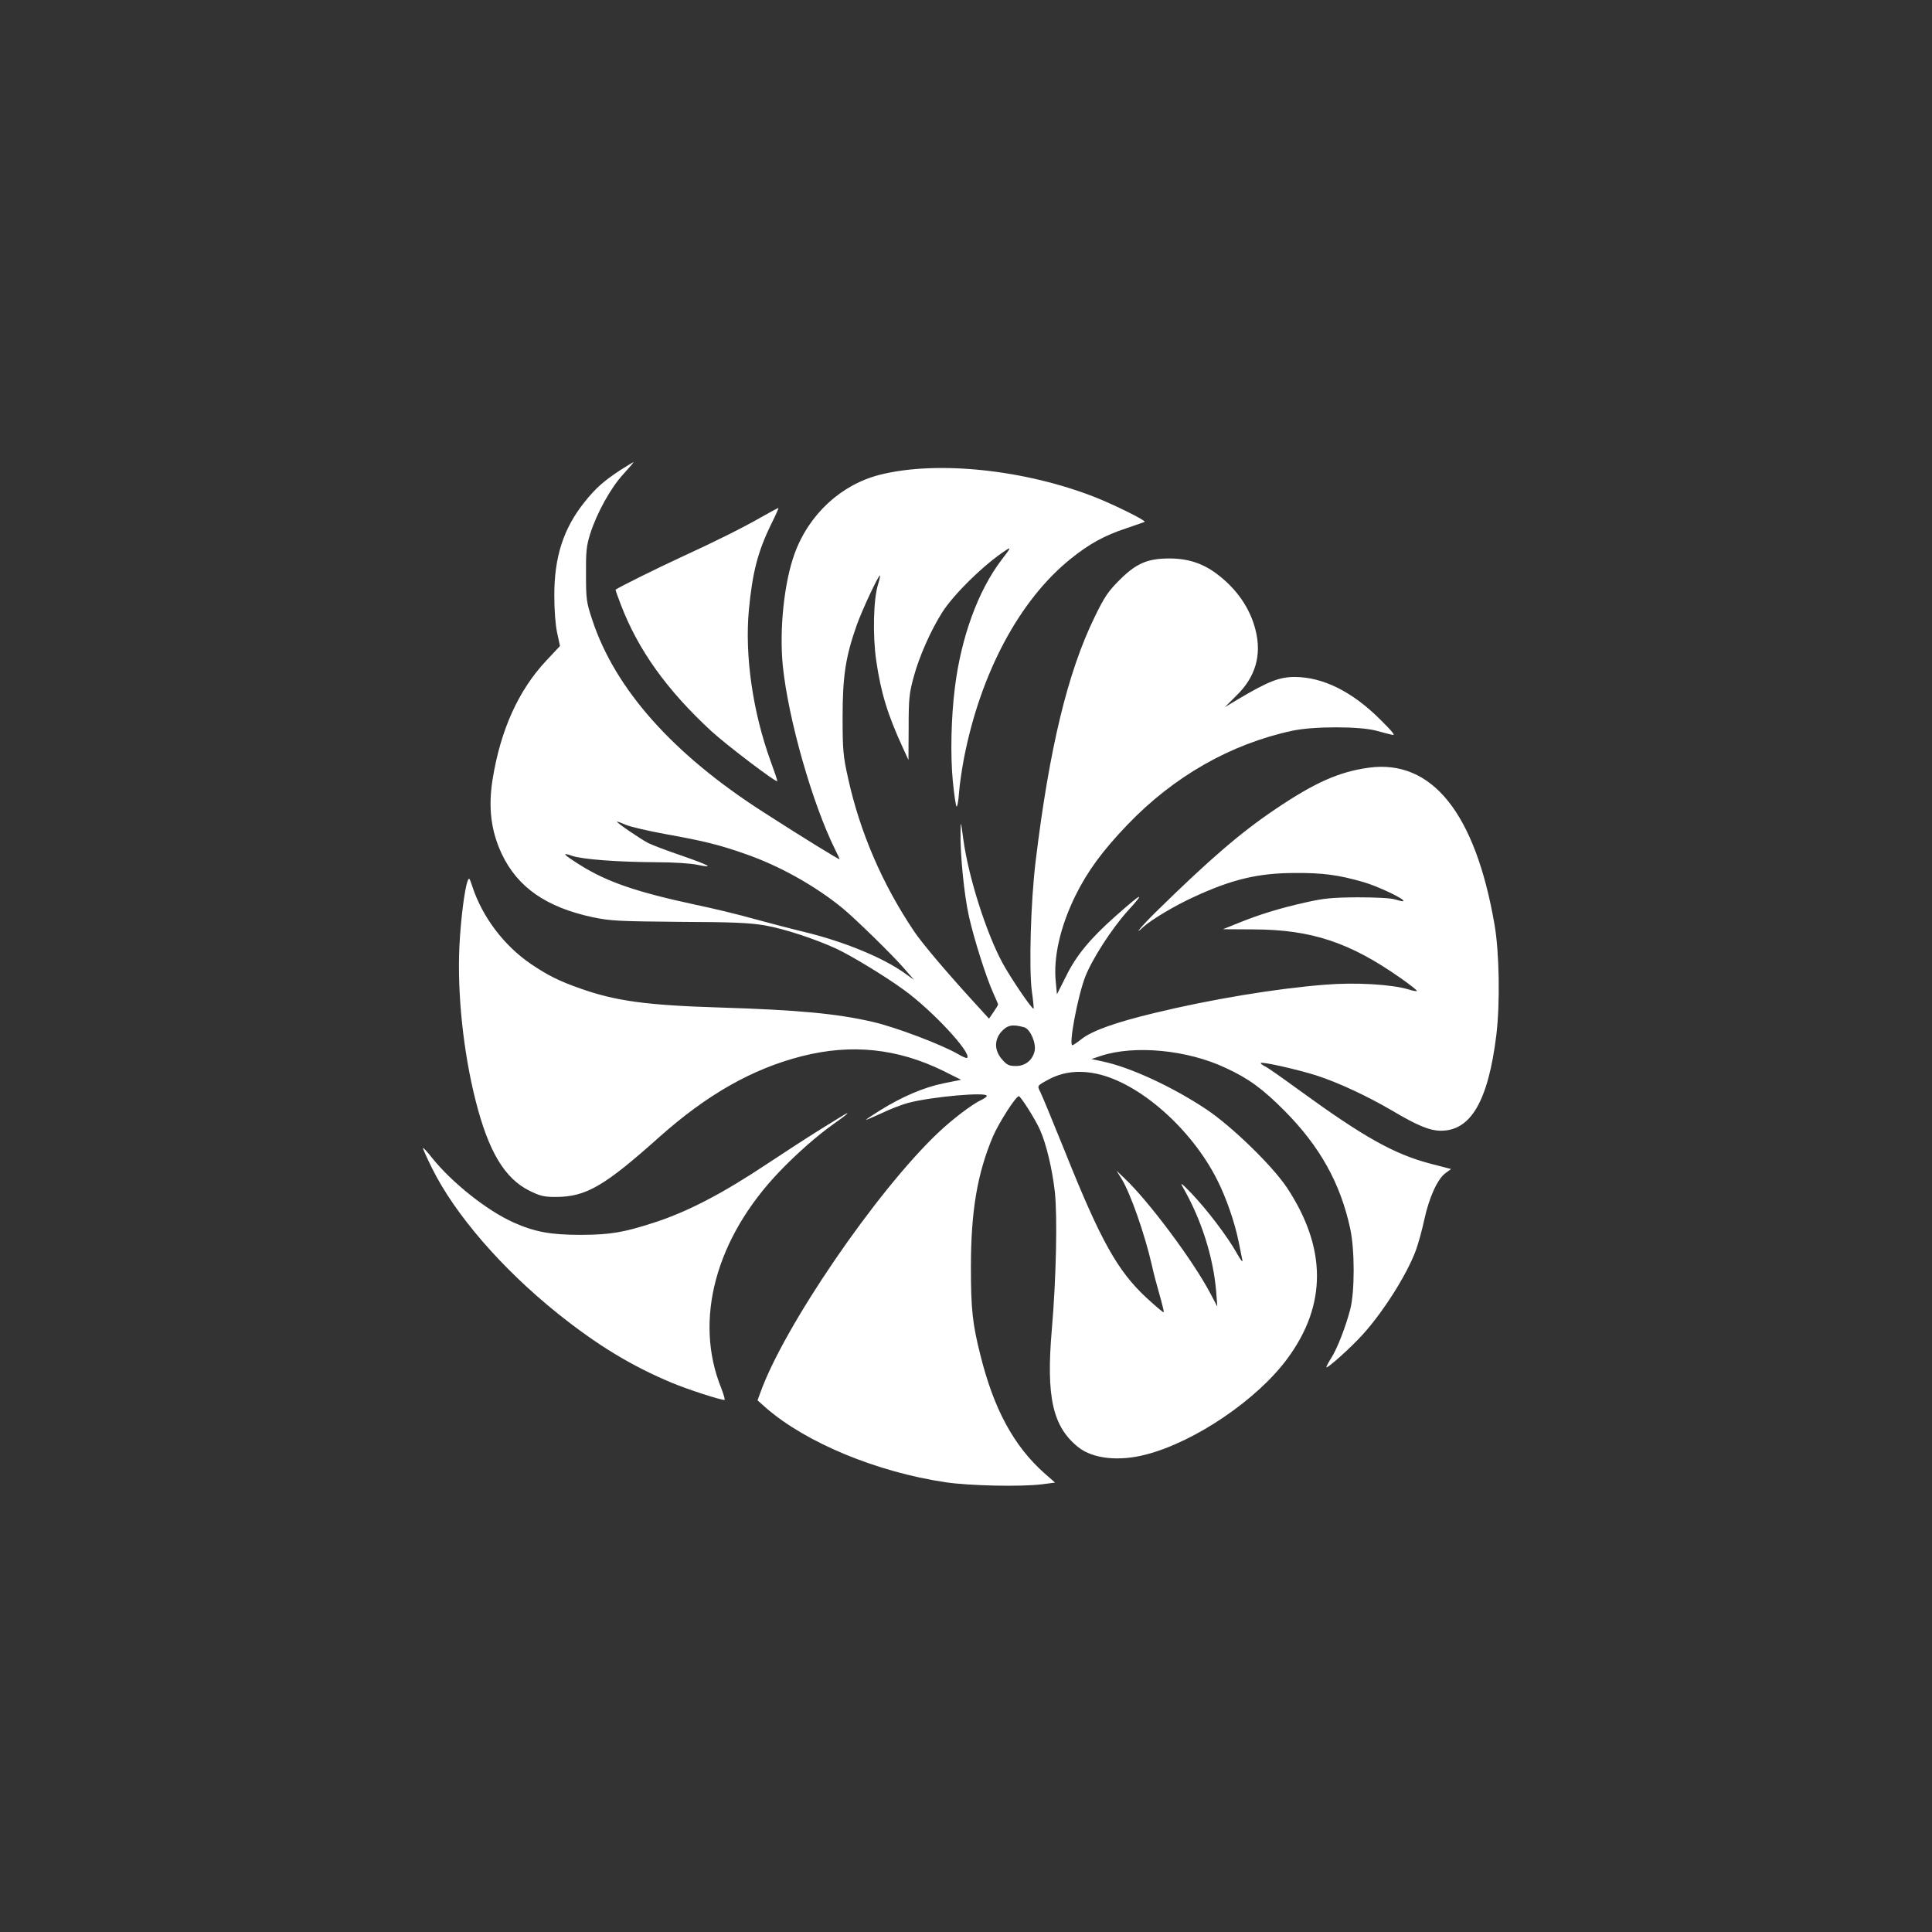 <?xml version="1.0" standalone="no"?>
<!DOCTYPE svg PUBLIC "-//W3C//DTD SVG 20010904//EN"
 "http://www.w3.org/TR/2001/REC-SVG-20010904/DTD/svg10.dtd">
<svg version="1.0" xmlns="http://www.w3.org/2000/svg"
 width="1024pt" height="1024pt" viewBox="0 0 1024 1024"
 preserveAspectRatio="xMidYMid meet">

<rect x="0" y="0" width="1024" height="1024" fill="#333333" stroke="none"/>

<g transform="translate(0,1024) scale(0.1,-0.1)"
fill="#ffffff" stroke="none">
<path d="M3289 7749 c-87 -57 -131 -95 -190 -169 -113 -141 -162 -293 -161
-500 0 -73 6 -154 15 -194 l15 -70 -74 -79 c-146 -156 -241 -366 -283 -627
-24 -149 -9 -273 48 -395 84 -178 236 -284 485 -337 91 -19 136 -21 456 -24
283 -1 375 -5 455 -19 102 -18 258 -69 375 -122 78 -36 257 -144 360 -219 150
-108 362 -336 336 -361 -3 -3 -25 6 -48 20 -88 51 -331 143 -453 171 -191 44
-395 63 -810 76 -388 12 -551 34 -740 101 -111 39 -169 68 -260 129 -143 97
-258 249 -311 410 -16 49 -18 51 -26 29 -16 -44 -36 -202 -43 -344 -12 -248
20 -559 86 -819 68 -269 154 -413 287 -478 55 -27 76 -32 136 -32 161 0 257
55 551 318 253 225 492 361 755 428 264 67 507 41 750 -78 l94 -47 -94 -19
c-103 -21 -220 -71 -337 -144 -40 -25 -73 -47 -73 -49 0 -2 37 14 83 35 45 22
109 46 142 55 129 33 415 58 415 37 0 -5 -12 -14 -27 -21 -49 -22 -155 -103
-231 -175 -329 -312 -819 -1030 -943 -1380 l-14 -38 45 -40 c211 -184 587
-340 950 -394 126 -19 399 -25 513 -11 l69 9 -58 51 c-161 144 -267 339 -338
626 -42 165 -50 245 -50 466 0 296 34 496 117 692 31 72 121 213 137 213 10 0
89 -125 113 -180 33 -75 64 -205 78 -328 14 -130 7 -460 -16 -727 -31 -360 4
-517 141 -626 77 -61 216 -76 359 -38 259 67 590 292 749 509 210 285 208 587
-4 907 -78 116 -290 322 -424 412 -181 121 -407 225 -551 255 l-60 13 51 17
c177 58 457 32 660 -64 122 -56 198 -112 314 -229 186 -188 294 -382 346 -621
25 -114 25 -337 0 -432 -24 -91 -69 -208 -101 -257 -14 -22 -25 -43 -25 -47 0
-13 129 102 192 172 109 120 234 317 282 446 13 35 33 108 45 163 25 117 70
216 112 247 l30 22 -108 28 c-192 50 -353 140 -693 387 -85 62 -167 120 -183
128 -16 8 -27 16 -24 19 7 8 201 -36 297 -67 116 -38 266 -108 396 -184 137
-81 200 -107 259 -108 160 -2 253 157 296 508 20 166 16 439 -10 586 -102 590
-332 876 -667 830 -158 -22 -286 -79 -496 -221 -180 -121 -349 -266 -633 -545
-75 -74 -123 -132 -65 -78 43 39 170 115 270 160 201 93 341 126 535 126 145
1 229 -10 361 -48 79 -23 222 -91 212 -101 -2 -2 -22 2 -44 9 -24 7 -100 11
-199 11 -134 -1 -179 -5 -275 -27 -134 -30 -243 -63 -356 -109 l-82 -33 162
-1 c307 -1 511 -69 781 -259 47 -33 85 -63 85 -67 0 -3 -20 0 -45 8 -91 27
-281 38 -441 25 -259 -20 -609 -78 -909 -151 -199 -48 -324 -92 -381 -136 -24
-19 -47 -34 -50 -34 -21 0 28 259 68 363 36 93 141 256 226 350 98 107 76 97
-68 -31 -132 -117 -207 -208 -259 -315 l-49 -97 -6 64 c-14 130 23 294 104
459 65 131 143 237 275 375 246 257 548 429 875 499 111 24 357 24 445 0 33
-9 71 -19 85 -22 18 -5 1 17 -66 83 -148 147 -302 223 -451 224 -81 0 -140
-23 -294 -114 l-77 -46 62 62 c100 97 134 213 101 345 -28 115 -99 219 -204
298 -75 57 -154 83 -253 83 -116 0 -176 -26 -264 -114 -61 -61 -80 -89 -132
-196 -143 -293 -240 -694 -313 -1295 -26 -215 -36 -568 -20 -689 7 -48 11 -90
9 -92 -7 -6 -123 165 -165 243 -86 159 -180 455 -207 653 -14 102 -14 103 -15
40 -2 -122 19 -333 45 -449 28 -123 91 -322 130 -408 13 -28 24 -54 24 -57 0
-3 -11 -21 -24 -40 l-24 -35 -84 92 c-140 153 -272 309 -314 372 -168 250
-287 526 -350 815 -25 113 -28 144 -28 320 0 217 16 320 75 487 29 81 114 263
123 263 2 0 -2 -21 -10 -47 -25 -79 -29 -271 -10 -403 25 -172 60 -287 143
-467 l28 -61 1 171 c0 153 3 183 27 270 28 105 91 248 152 343 63 98 225 256
340 330 25 16 21 8 -27 -54 -124 -163 -214 -410 -247 -677 -20 -159 -24 -358
-11 -494 7 -72 16 -133 20 -136 4 -2 10 30 13 73 3 42 15 124 26 182 88 453
295 841 567 1059 97 78 178 123 294 161 52 18 96 33 97 34 8 7 -160 90 -261
130 -373 147 -837 196 -1141 120 -207 -52 -378 -210 -454 -420 -55 -152 -81
-400 -62 -593 29 -283 157 -731 277 -973 13 -26 24 -49 24 -52 0 -5 -198 117
-400 247 -482 308 -790 654 -911 1022 -31 93 -33 110 -33 240 -1 120 2 151 22
215 35 110 108 243 175 316 32 35 57 64 54 64 -2 0 -33 -19 -68 -41z m239
-1930 c201 -36 286 -57 422 -105 179 -62 368 -167 515 -287 67 -55 265 -248
328 -321 l52 -60 -50 36 c-116 83 -321 167 -530 218 -71 17 -193 49 -270 70
-77 22 -214 55 -305 74 -313 67 -472 121 -615 211 -88 55 -102 70 -43 49 54
-19 244 -33 448 -34 88 0 182 -6 218 -14 93 -19 64 -3 -88 50 -74 25 -153 55
-175 66 -40 21 -165 106 -165 113 0 2 20 -5 45 -16 25 -11 120 -33 213 -50z
m1901 -1024 c31 -9 63 -82 55 -124 -10 -49 -49 -81 -99 -81 -37 0 -48 5 -74
35 -40 46 -42 100 -6 144 33 38 60 44 124 26z m383 -246 c226 -48 502 -290
639 -562 47 -92 93 -224 114 -328 8 -41 17 -85 20 -99 3 -14 -11 4 -31 40 -48
86 -157 229 -239 315 -50 52 -62 61 -47 35 99 -172 162 -369 178 -555 l6 -80
-37 70 c-93 176 -327 489 -455 610 l-42 40 26 -42 c48 -78 123 -293 161 -458
8 -38 27 -110 41 -158 14 -49 24 -90 22 -92 -2 -3 -43 32 -91 76 -153 142
-243 302 -431 772 -64 158 -123 302 -132 319 -17 34 -18 33 41 65 77 42 161
52 257 32z"/>
<path d="M4044 7504 c-107 -61 -236 -126 -436 -218 -128 -59 -317 -153 -345
-171 -2 -1 11 -37 28 -81 92 -240 244 -452 480 -670 80 -73 349 -278 349 -264
0 5 -16 53 -36 107 -94 259 -137 557 -115 798 19 201 47 311 120 460 22 44 38
81 37 82 -1 2 -38 -18 -82 -43z"/>
<path d="M4345 4252 c-77 -48 -201 -129 -275 -178 -237 -158 -422 -255 -600
-313 -167 -54 -233 -65 -390 -66 -161 0 -245 15 -359 66 -140 63 -325 210
-431 342 -24 31 -46 55 -48 52 -2 -2 20 -50 48 -107 122 -246 370 -532 665
-769 211 -169 392 -279 608 -369 84 -35 254 -90 277 -90 4 0 -4 28 -17 62
-147 362 -30 795 309 1149 89 93 200 191 288 253 61 43 76 56 70 56 -3 0 -68
-40 -145 -88z"/>
</g>
</svg>
